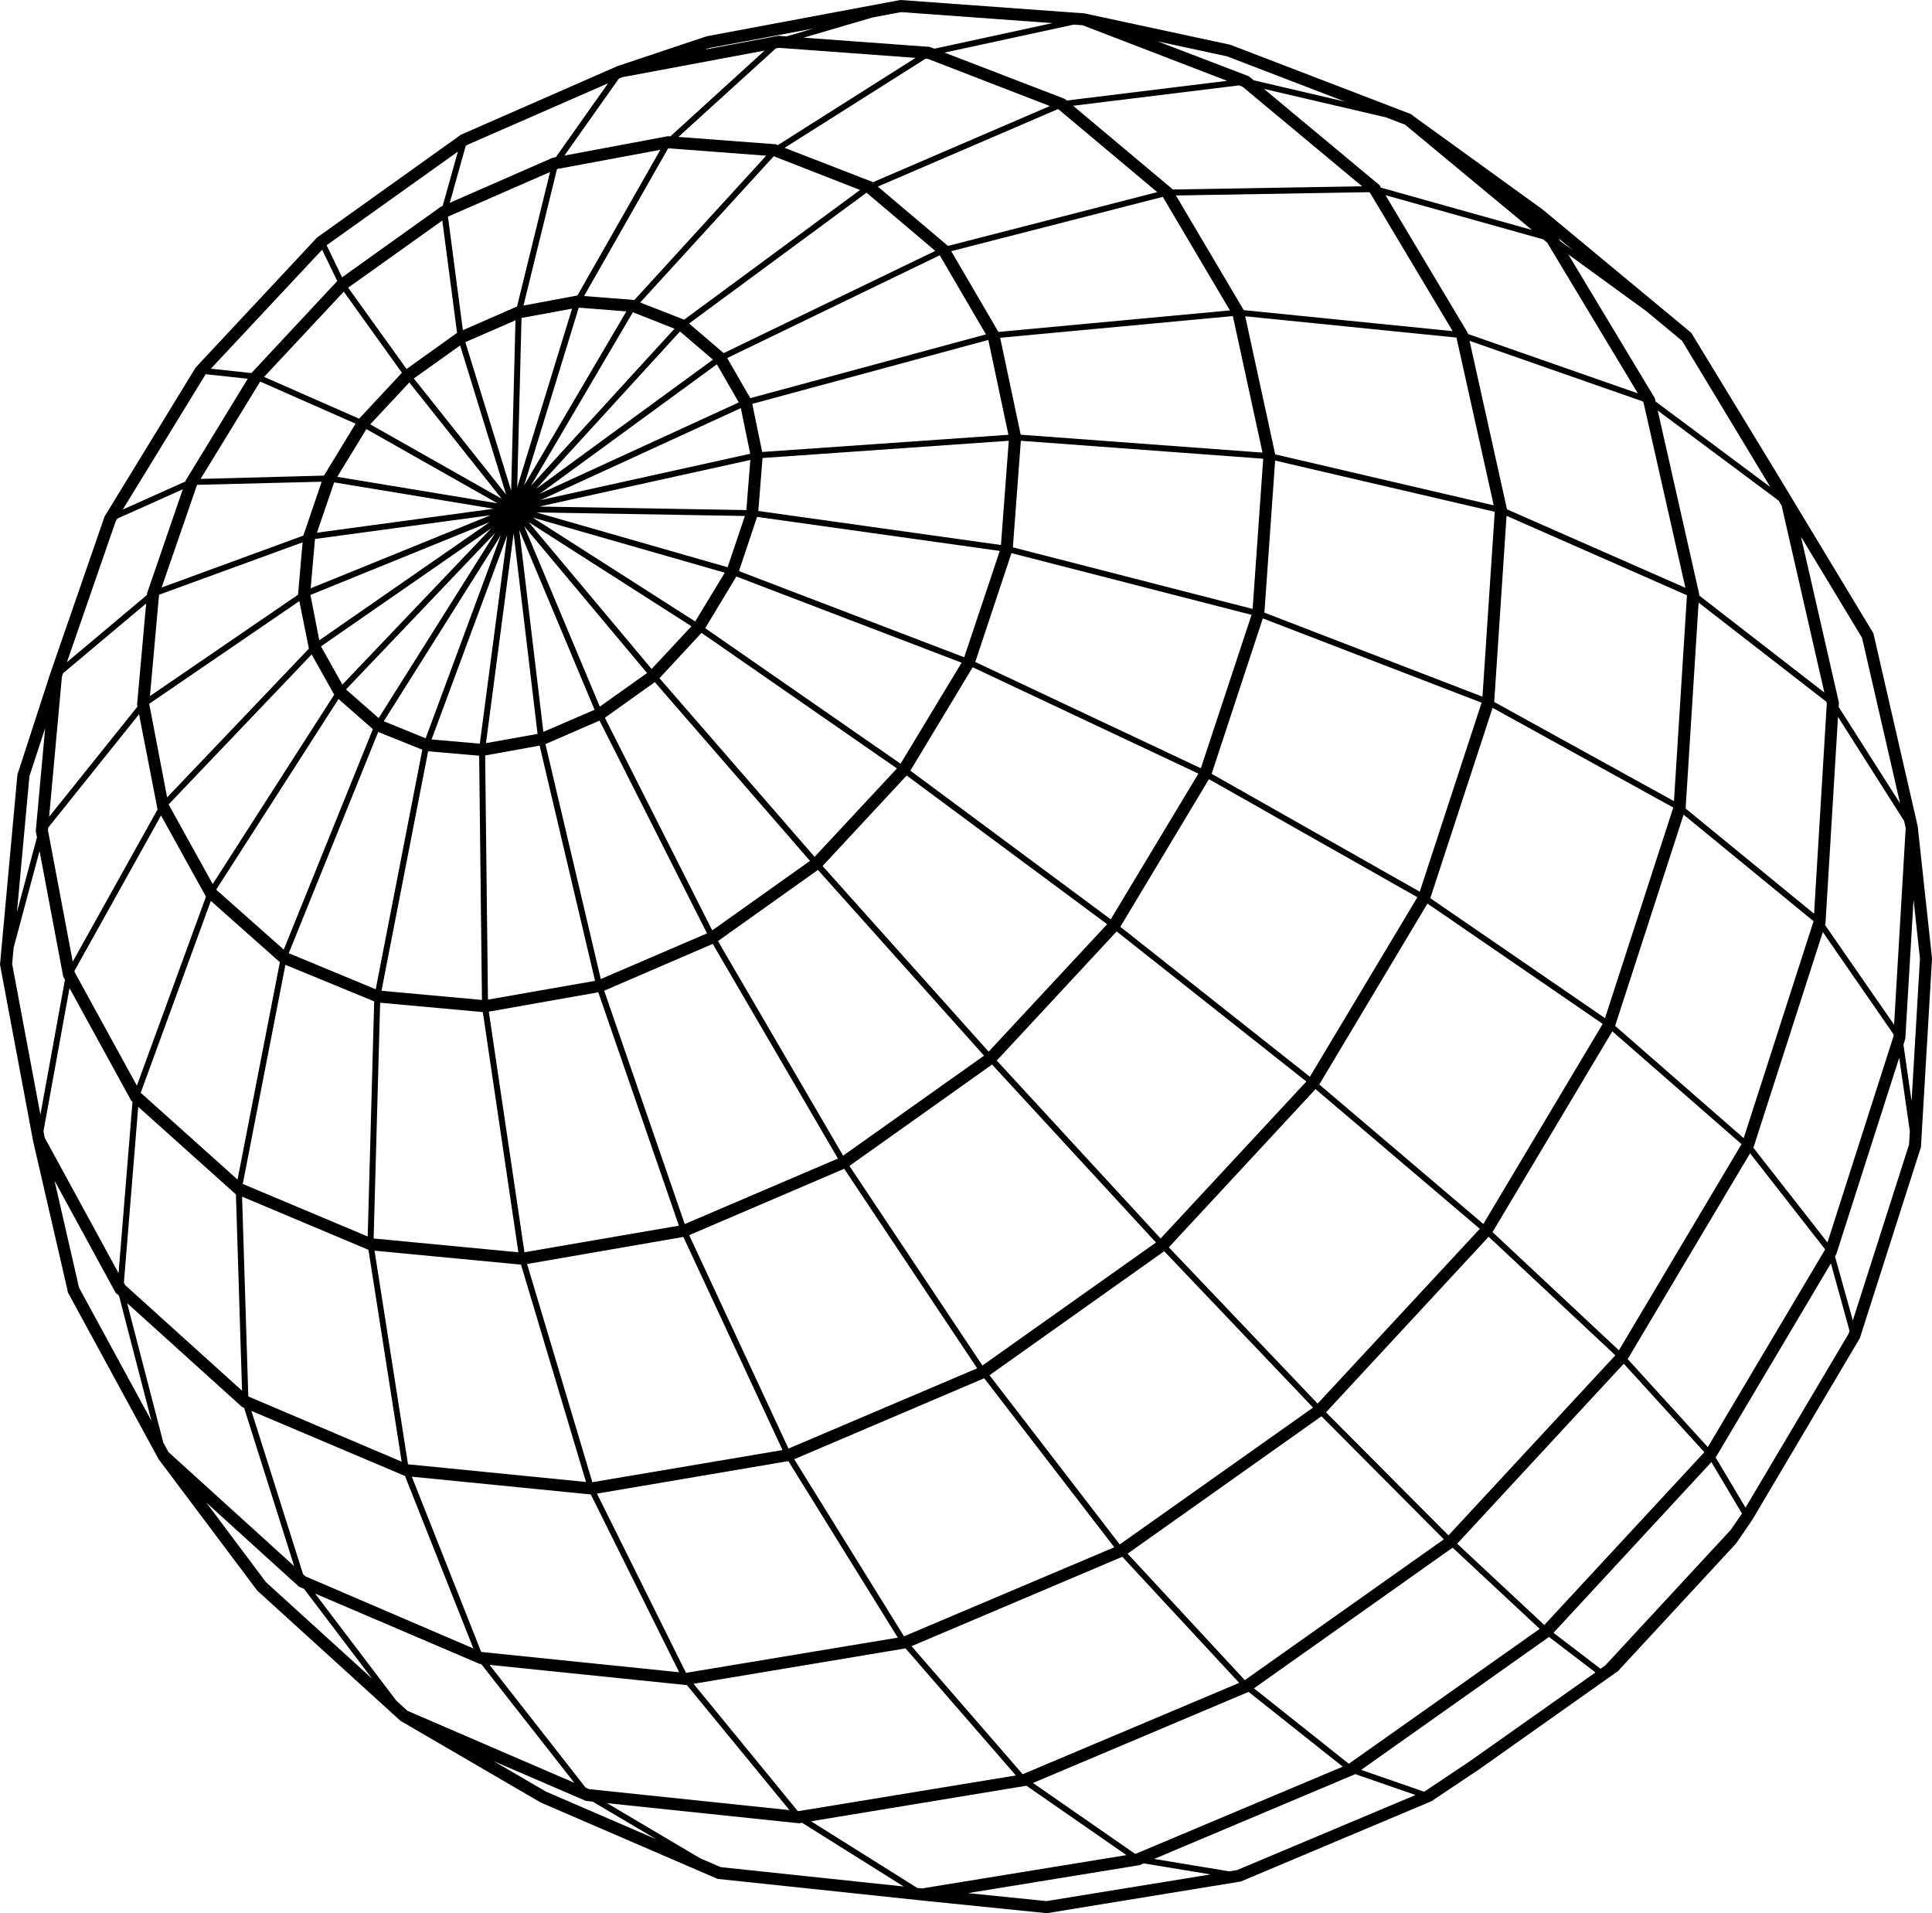 <svg width="405" height="401" viewBox="0 0 405 401" fill="none" xmlns="http://www.w3.org/2000/svg">
<g clip-path="url(#clip0_185_636)">
<path d="M309.516 371.228L339.194 350.233L363.964 323.461L367.316 318.56L389.875 280.464L402.69 240.393V240.236L405.008 200.884L402.028 173.435V173.302L401.995 173.129L392.715 132.735L392.607 132.562L372.325 98.971L354.683 70L354.518 69.736L354.485 69.711L337.141 55.329L323.324 43.865L296.461 24.449L295.848 23.945L295.658 23.871L295.351 23.755L258.024 9.423C258.024 9.423 257.974 9.423 257.949 9.406L257.833 9.365L227.319 2.802L188.733 0L148.21 7.588C148.21 7.588 148.177 7.604 148.152 7.613L148.044 7.637L129.608 13.795L129.525 13.828H129.5L96.618 28.235L66.468 49.775L41.012 77.034L21.921 108.261L10.547 141.133L3.816 161.846C3.734 161.995 3.667 162.161 3.651 162.351L0 202.165L0.033 202.339L6.921 239.071L6.954 239.269L6.97 239.294L14.131 270.339C14.131 270.538 14.165 270.744 14.264 270.934L33.288 305.906L33.354 305.972L53.943 333.397L84.027 360.739L84.151 360.788L113.341 377.791L150.428 393.801L193.154 398.322H193.162L193.319 398.339L219.438 400.992L260.118 394.346L300.062 377.526L309.491 371.219L309.516 371.228ZM321.131 48.196L289.499 39.335L289.176 38.798L264.961 18.63L290.533 24.598L294.557 26.144L321.131 48.188V48.196ZM188.882 2.538L220.63 4.844L195.861 10.208L194.876 9.828L168.467 7.894L182.905 3.662L188.882 2.546V2.538ZM160.271 10.605L140.519 28.59L139.989 28.549L118.316 32.607L129.724 16.481L130.386 16.192L160.263 10.605H160.271ZM43.123 78.431L51.939 79.382L38.975 100.616L38.876 100.913L25.738 106.798L43.098 78.456L43.123 78.431ZM11.441 247.477L24.223 270.926L24.951 271.587L31.74 297.772L24.852 285.11L16.565 269.876L11.433 247.477H11.441ZM43.23 314.915L62.668 332.554L63.728 333.008L78.025 351.853L74.283 348.448L55.747 331.603L43.239 314.915H43.23ZM298.472 375.509L285.335 370.955L324.715 343.092L334.451 350.531L308.092 369.153L298.787 375.377L298.472 375.509ZM352.589 71.406L371.108 102.079L347.067 84.167L346.91 83.481L328.755 53.321L345.13 65.231L346.984 66.769L352.581 71.414L352.589 71.406ZM260.499 18.201L285.533 39.046L245.78 39.724L245.672 39.542L245.507 39.402L224.951 22.168L259.729 17.895L260.491 18.184L260.499 18.201ZM13.221 141.108L30.639 126.478L28.735 147.679L28.817 148.093L10.298 171.195L12.981 141.803L13.221 141.108ZM9.363 238.41L9.115 237.095L14.57 207.1L27.493 230.665L27.774 230.921L24.852 266.843L9.355 238.418L9.363 238.41ZM35.3 304.319L34.231 302.351L26.648 273.125L50.739 294.888L51.169 295.07L61.666 328.247L35.3 304.327V304.319ZM83.108 356.482L66.054 334L100.534 348.737L100.873 348.77L120.386 373.658L85.417 358.573L83.108 356.474V356.482ZM193.261 395.801L192.293 395.702L170.015 381.725L215.116 374.286L215.166 374.269L236.135 388.817L193.27 395.801H193.261ZM305.31 70.752L313.125 105.914L267.321 95.235L261.029 66.289L305.31 70.752ZM221.921 22.937L242.593 40.269L198.717 51.544L184.014 39.104L221.747 22.879L221.913 22.945L221.921 22.937ZM194.495 12.332L220.075 22.226L182.954 38.203L182.839 38.104L164.477 30.987L194.039 12.291L194.495 12.324V12.332ZM237.924 388.536L216.54 373.699L261.733 354.606L281.477 370.277L238.172 388.503L237.932 388.544L237.924 388.536ZM353.632 124.759L350.908 167.913L313.225 147.126L315.816 108.113L353.632 124.759ZM313.341 107.261L310.766 146.018L265.052 128.404L267.304 96.533L313.341 107.261ZM140.122 31.087L160.611 32.632L132.952 62.917L132.812 62.859L122.439 62.049L140.055 31.103L140.13 31.087H140.122ZM116.776 35.426L138.425 31.401L121.04 61.941H120.982L109.74 64.041L116.76 35.442H116.785L116.776 35.426ZM33.354 124.644L63.43 113.667L62.478 124.61V124.644L31.433 145.894L33.337 124.685L33.354 124.627V124.644ZM167.225 379.576L145.387 352.911L189.826 345.489L212.956 372.12L167.432 379.592L167.225 379.568V379.576ZM264.804 96.136L262.585 127.627L212.327 114.717L213.999 92.383L264.804 96.144V96.136ZM95.815 69.761L85.227 77.34L72.991 60.288L92.719 46.221L95.815 69.769V69.761ZM211.466 92.383L209.826 114.229L158.963 107.096L159.849 95.995L211.466 92.383ZM109.326 66.645L119.922 64.694L108.423 102.12L109.326 66.645ZM178.07 244.361L207.964 223.119L242.32 260.421L205.944 286.201L178.062 244.369L178.07 244.361ZM155.296 85.54L157.266 95.103L113.308 104.815L155.296 85.54ZM113.109 103.517L150.271 76.357L154.874 84.341L113.101 103.517H113.109ZM157.291 96.392L156.455 106.906L113.051 106.17L157.291 96.4V96.392ZM150.511 197.239L171.456 182.328L206.283 221.259L176.737 242.22L150.503 197.239H150.511ZM114.334 155.961L125.684 151.027L148.21 195.628L125.941 205.199L114.334 155.953V155.961ZM126.802 150.44L137.266 142.968L169.8 180.436L149.302 194.999L126.802 150.44ZM109.889 110.303L135.643 141.059L125.734 148.109L109.889 110.303ZM113.904 153.399L108.854 111.096L124.641 148.762L113.895 153.399H113.904ZM112.687 153.821L101.875 155.755L107.67 111.766L112.687 153.829V153.821ZM110.816 109.435L144.948 131.256L136.595 140.216L110.816 109.435ZM90.467 154.994L106.337 112.163L100.584 155.862L90.459 154.986L90.467 154.994ZM111.685 108.484L151.935 120.031L145.734 130.256L111.685 108.484ZM188.021 161.061L170.76 179.592L138.242 142.142L147.059 132.645L188.013 161.053L188.021 161.061ZM79.382 150.506L72.536 144.497L103.82 111.683L79.382 150.506ZM105.004 112.171L89.225 154.746L80.45 151.167L105.004 112.171ZM112.471 107.402L156.149 108.146L152.523 118.891L112.471 107.402ZM201.581 138.893L188.783 160.069L147.829 131.661L154.361 120.833L201.573 138.893H201.581ZM124.74 205.579L102.289 209.514L101.701 158.342L113.117 156.276L124.74 205.579ZM101.031 209.58L79.97 207.662L89.747 157.466L100.443 158.391L101.031 209.58ZM71.775 143.481L67.287 135.471L102.976 110.741L71.775 143.481ZM209.578 115.461L202.127 137.761L154.907 119.701L158.707 108.336L209.57 115.469L209.578 115.461ZM232.087 193.71L207.244 220.424L172.433 181.51L190.066 162.541L232.096 193.71H232.087ZM126.644 207.646L149.41 197.834L175.653 242.823L143.541 256.552L126.653 207.646H126.644ZM78.753 207.34L60.532 199.785L79.283 153.416L88.53 157.135L78.761 207.34H78.753ZM66.931 134.19L65.077 124.693L102.653 109.427L66.94 134.19H66.931ZM103.456 106.633L66.435 111.65L70.052 101.103L103.456 106.625V106.633ZM70.698 99.938L76.808 89.937L104.292 105.492L70.698 99.938ZM77.611 88.937L85.806 80.159L105.178 104.542L77.611 88.937ZM86.75 79.324L96.453 72.406L106.105 103.674L86.75 79.324ZM121.321 64.479L131.305 65.264L109.88 101.732L121.321 64.487V64.479ZM132.663 65.438L141.388 68.893L111.279 101.831L132.663 65.446V65.438ZM142.555 69.48L149.451 75.381L112.414 102.442L142.547 69.471L142.555 69.48ZM251.211 162.152L232.841 192.685L190.836 161.524L203.899 139.852L251.219 162.144L251.211 162.152ZM273.844 226.681L243.296 259.578L208.949 222.284L234.082 195.223L273.852 226.681H273.844ZM310.211 257.544L276.212 294.193L245.018 261.429L275.773 228.276L310.211 257.553V257.544ZM338.631 284.052L303.638 321.808L277.967 296.012L312.066 259.214L338.623 284.06L338.631 284.052ZM302.678 322.627L260.946 352.143L236.376 325.635L277.015 296.838L302.678 322.635V322.627ZM207.426 288.234L244.05 262.247L275.251 295.02L234.728 323.701L207.426 288.234ZM144.468 258.883L176.969 244.964L204.843 286.788L165.288 303.608L144.476 258.883H144.468ZM102.471 212.034L125.419 207.976L142.315 256.891L109.938 262.462L102.471 212.043V212.034ZM59.481 199.033L45.316 186.461L70.963 146.506L78.165 152.821L59.481 199.033ZM65.127 123.305L66.029 112.964L102.827 107.989L65.127 123.305ZM97.545 71.711L108.059 67.132L107.148 102.823L97.545 71.711ZM144.451 67.802L181.646 40.385L196.059 52.585L151.703 74.009L144.451 67.81V67.802ZM196.995 53.511L206.681 70.083L157.283 83.448L152.44 75.042L196.995 53.502V53.511ZM207.177 71.249L211.391 91.127L159.775 94.731L157.697 84.647L207.177 71.249ZM262.362 128.859L251.732 161.02L204.445 138.744L212.029 115.932L262.362 128.867V128.859ZM297.123 188.056L274.589 225.681L234.852 194.247L253.429 163.309L297.131 188.056H297.123ZM335.974 214.597L310.948 256.536L276.559 227.301L299.234 189.379L335.966 214.597H335.974ZM365.073 239.807L339.368 283.018L312.877 258.239L337.986 216.159L365.073 239.807ZM259.762 352.721L214.38 371.864L191.084 345.026L235.266 326.288L259.762 352.713V352.721ZM166.497 305.839L206.316 288.87L233.586 324.296L189.503 342.96L166.489 305.839H166.497ZM110.493 264.925L143.251 259.255L164.038 303.922L124.169 310.658L110.493 264.925ZM78.323 259.578L79.689 210.166L101.213 212.125L108.663 262.47L78.323 259.578ZM35.341 168.608L65.334 137.166L70.061 145.597L44.588 185.287L35.349 168.608H35.341ZM134.203 63.404L162.2 32.748L180.289 39.815L143.416 67L134.203 63.404ZM310.584 147.274L297.62 186.891L253.992 162.185L264.721 129.611L310.576 147.274H310.584ZM350.768 169.244L336.454 213.398L299.83 188.255L312.885 148.357L350.768 169.252V169.244ZM380.173 193.073L365.528 238.55L338.573 215.018L352.928 170.748L380.165 193.073H380.173ZM125.146 313.047L165.263 306.236L188.203 343.233L143.806 350.614L125.138 313.047H125.146ZM78.513 262.132L109.218 265.058L122.844 310.609L85.533 306.906L78.513 262.132ZM50.888 248.155L59.829 202.223L78.439 209.877L77.081 259.156L50.888 248.146V248.155ZM31.293 147.498L62.751 125.991L64.754 135.942L35.035 167.128L31.284 147.547V147.498H31.293ZM33.876 123.147L41.31 101.616L67.436 100.963L63.587 112.262L33.876 123.139V123.147ZM42.046 100.384L54.539 79.977L74.54 88.796L67.917 99.682L42.046 100.376V100.384ZM55.358 78.993L72.064 61.123L84.25 78.125L75.284 87.755L55.358 78.993ZM115.303 36.062L108.374 64.281L108.233 64.305L97.032 69.207L93.903 45.402L115.311 36.054L115.303 36.062ZM199.412 52.643L243.752 41.261L257.825 65.058L209.297 69.571L199.404 52.643H199.412ZM258.438 66.248L264.655 94.863L213.966 91.11L209.661 70.794L258.438 66.248ZM356.074 126.305L382.863 147.093L382.946 147.448L380.28 191.511L353.351 169.459L356.074 126.305ZM382.607 261.859L358.003 303.302L341.206 284.853L366.861 241.724L382.598 261.859H382.607ZM357.275 304.368L323.73 340.588L305.46 323.552L340.386 285.82L357.275 304.368ZM322.762 341.398L282.752 369.674L262.867 353.862L304.507 324.379L322.762 341.398ZM122.745 374.658L102.628 348.944L143.797 353.168L143.963 353.143L165.495 379.386L123.482 374.989L122.745 374.674V374.658ZM100.848 346.175L86.328 309.501L123.854 313.229L142.373 350.49L101.006 346.249L100.848 346.183V346.175ZM52.047 292.631L50.747 250.808L77.238 261.95L84.201 306.36L52.138 292.722L52.047 292.639V292.631ZM29.505 229.012L44.199 188.825L58.67 201.67L49.795 247.229L29.529 229.061L29.505 229.02V229.012ZM28.693 227.541L15.671 203.802L15.613 203.48L33.76 170.922L43.156 187.899L43.181 187.924L28.693 227.541ZM10.108 173.459L29.148 149.704L33.015 169.591L33.039 169.633L15.249 201.554L10.058 174.055L10.108 173.468V173.459ZM308.067 71.439L344.377 84.134L344.542 84.415L353.309 123.205L315.907 106.749L315.874 106.608L308.059 71.43L308.067 71.439ZM347.506 86.044L372.846 104.922L373.476 105.964L382.433 145.15L356.182 124.801L356.198 124.503L356.157 124.329L347.506 86.044ZM382.11 195.338L396.945 216.795L396.92 217.225L383.087 260.412L367.556 240.559L367.59 240.468L382.118 195.338H382.11ZM63.529 329.933L52.701 295.714L84.896 309.352L99.234 345.506L64.051 330.405L63.529 329.933ZM25.97 268.86L28.975 231.979L49.365 250.262L49.456 250.295L50.739 291.482L26.243 269.356L25.978 268.868L25.97 268.86ZM68.471 51.403L95.989 31.773L92.793 43.171L92.38 43.352L71.708 58.123L68.471 51.403ZM97.628 30.599L97.976 30.351L127.472 17.457L116.52 32.938L115.882 33.054L94.284 42.509L97.62 30.599H97.628ZM142.2 28.706L162.623 10.15L163.293 10.026L191.937 12.126L163.053 30.417L162.589 30.235L142.216 28.698L142.2 28.706ZM287.007 40.278L287.222 40.459L304.516 69.405L260.723 65L246.508 40.972L287.007 40.278ZM290.434 40.906L323.507 50.172L324.326 50.849L343.342 82.448L307.728 70L307.678 69.761L307.571 69.587L290.434 40.906ZM390.339 133.686L398.311 168.384L385.43 148.159L385.488 147.25L385.446 147.076L377.54 112.493L390.339 133.686ZM399.147 172.046L399.487 173.509L397.053 214.77L382.574 193.867L382.681 193.52V193.363L385.297 150.25L399.147 172.054V172.046ZM151.091 391.338L146.753 389.47L127.249 377.931L167.499 382.146L168.136 382.039L189.437 395.396L151.082 391.338H151.091ZM103.44 369.104L122.82 377.46L123.01 377.476L124.243 377.609L137.588 385.502L114.433 375.501L103.44 369.095V369.104ZM2.55 202.042L2.864 198.611L8.287 178.361L13.254 204.678L13.618 205.339L8.469 233.624L2.55 202.042ZM9.471 152.564L7.5 174.179L7.533 174.352L7.749 175.501L3.551 191.181L6.167 162.698L9.479 152.564H9.471ZM17.757 128.024L24.273 109.204L24.579 108.699L38.321 102.55L30.837 124.329L30.804 124.701L14.032 138.786L17.757 128.024ZM44.207 77.274L67.528 52.337L70.698 58.9L52.701 78.192L44.207 77.274ZM257.221 16.944L223.618 21.069L223.221 20.73L197.997 11.026L225.084 5.158L226.946 5.29L257.221 16.936V16.944ZM326.752 49.981L329.823 52.527L327.083 50.535L326.752 49.981ZM398.129 221.697L400.348 237.062L400.182 239.914L388.402 276.753L384.66 263.33L384.941 262.859L384.983 262.727L398.129 221.689V221.697ZM387.706 278.944L387.516 279.547L365.909 315.99L359.65 305.484L383.807 264.793L387.715 278.944H387.706ZM362.846 320.61L336.496 349.076L335.519 349.762L325.651 342.224L358.756 306.443L365.164 317.221L362.838 320.61H362.846ZM257.701 392.222L241.947 389.618L283.96 371.906L284.068 371.831L296.734 376.22L259.307 391.958L257.709 392.214L257.701 392.222ZM253.802 392.858L219.38 398.454L202.914 396.785L238.867 390.924L239.761 390.552L253.794 392.867L253.802 392.858ZM147.688 10.406L148.764 10.051L170.487 5.984L164.874 7.629L163.144 7.505L147.688 10.406ZM242.659 8.67L257.204 11.803L281.394 21.093L281.94 21.3L262.801 16.828L261.791 15.985L242.659 8.662V8.67ZM401.134 188.561L402.475 200.934L400.72 230.781L399.015 218.953L399.412 217.705V217.548L401.134 188.561Z" fill="black"/>
</g>
<defs>
<clipPath id="clip0_185_636">
<rect width="405" height="401" fill="white"/>
</clipPath>
</defs>
</svg>
